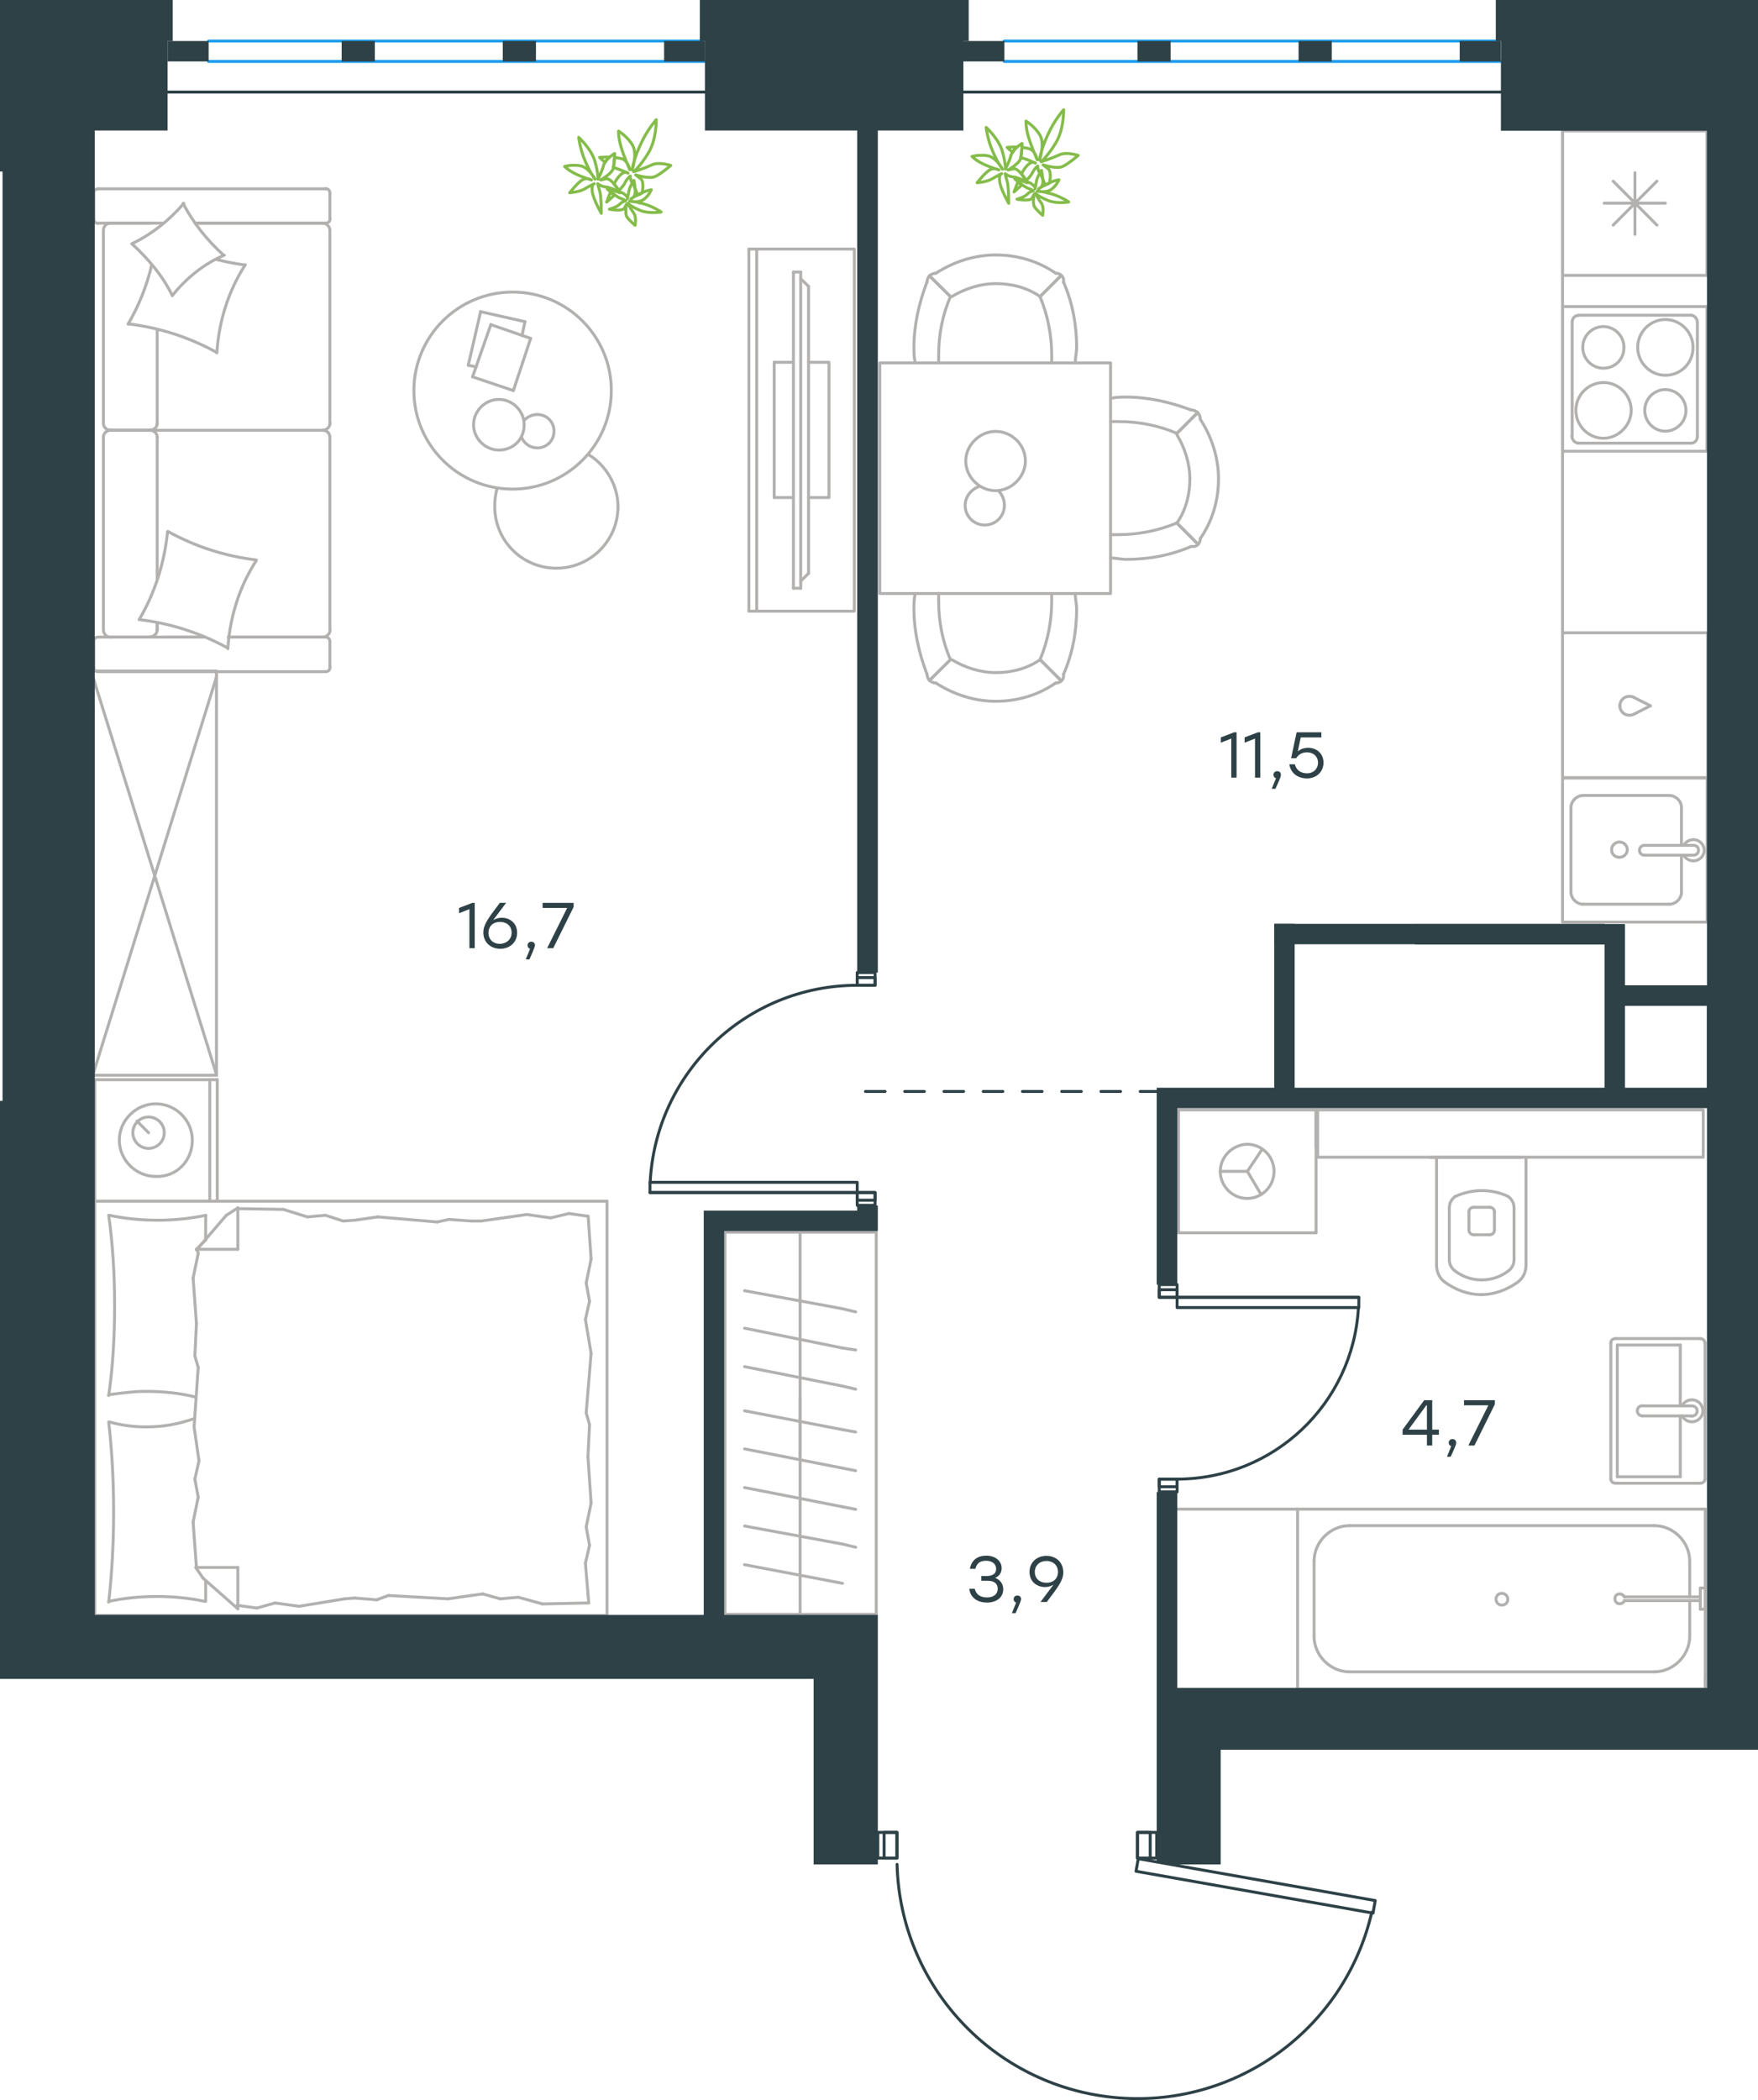 <?xml version="1.0" encoding="utf-8"?>
<!-- Generator: Adobe Illustrator 26.5.0, SVG Export Plug-In . SVG Version: 6.00 Build 0)  -->
<svg version="1.1" id="Слой_1" xmlns="http://www.w3.org/2000/svg" xmlns:xlink="http://www.w3.org/1999/xlink" x="0px" y="0px"
	 viewBox="0 0 895.8 1070" style="enable-background:new 0 0 895.8 1070;" xml:space="preserve">
<style type="text/css">
	.st0{fill:none;stroke:#2D4146;stroke-width:1.5;stroke-linecap:round;stroke-linejoin:round;stroke-miterlimit:10;}
	.st1{fill:none;stroke:#2D4146;stroke-width:1.5;stroke-linecap:round;stroke-linejoin:round;stroke-miterlimit:10;}
	.st2{fill:none;stroke:#2D4146;stroke-width:1.5;stroke-linecap:round;stroke-linejoin:round;stroke-miterlimit:22.926;}
	.st3{fill:none;stroke:#1D9CEB;stroke-width:1.5;stroke-linecap:round;stroke-linejoin:round;stroke-miterlimit:22.926;}
	.st4{fill:none;stroke:#B2B1B0;stroke-width:1.5;stroke-linecap:round;stroke-linejoin:round;stroke-miterlimit:22.926;}
	
		.st5{fill:none;stroke:#2D4146;stroke-width:1.5;stroke-linecap:round;stroke-linejoin:round;stroke-miterlimit:22.926;stroke-dasharray:10;}
	.st6{fill:#2D4146;}
	.st7{fill-rule:evenodd;clip-rule:evenodd;fill:#2D4146;}
	.st8{fill:none;stroke:#84BC4A;stroke-width:1.5;stroke-linecap:round;stroke-linejoin:round;stroke-miterlimit:22.926;}
</style>
<g>
	<rect x="436.8" y="607.6" class="st0" width="9.1" height="6.5"/>
	<rect x="436.8" y="495.5" class="st0" width="9.1" height="6.5"/>
	<rect x="331.2" y="602.4" class="st0" width="105.6" height="5.2"/>
	<rect x="436.8" y="607.6" class="st0" width="9.1" height="3.9"/>
	<rect x="436.8" y="498.1" class="st0" width="9.1" height="3.9"/>
	<line class="st0" x1="331.2" y1="607.6" x2="436.8" y2="607.6"/>
	<path class="st0" d="M436.8,502c-56.3,0-102.7,44.2-105.5,100.4"/>
</g>
<g>
	<rect x="590.7" y="654.5" class="st0" width="9.1" height="6.5"/>
	<rect x="590.7" y="753.6" class="st0" width="9.1" height="6.5"/>
	<rect x="599.8" y="661" class="st0" width="92.6" height="5.2"/>
	<rect x="590.7" y="657.1" class="st0" width="9.1" height="3.9"/>
	<rect x="590.7" y="753.6" class="st0" width="9.1" height="3.9"/>
	<line class="st0" x1="692.4" y1="661" x2="599.8" y2="661"/>
	<path class="st0" d="M599.8,753.6c49.1,0,89.7-38.3,92.4-87.4"/>
</g>
<g>
	<rect x="579.6" y="933.6" class="st0" width="9.8" height="13.1"/>
	<rect x="447.3" y="933.6" class="st0" width="9.8" height="13.1"/>
	
		<rect x="636.1" y="899.3" transform="matrix(0.174 -0.985 0.985 0.174 -417.621 1423.483)" class="st1" width="6.5" height="122.6"/>
	<rect x="579.6" y="933.6" class="st0" width="6.5" height="13.1"/>
	<rect x="450.5" y="933.6" class="st0" width="6.5" height="13.1"/>
	<path class="st0" d="M457.1,949.9c1.6,61.7,48.8,112.5,110.2,118.7s117.8-34.2,131.7-94.3"/>
</g>
<line class="st2" x1="764.7" y1="46.9" x2="490.9" y2="46.9"/>
<line class="st3" x1="763.4" y1="20.9" x2="511.7" y2="20.9"/>
<line class="st3" x1="764.7" y1="31.3" x2="511.7" y2="31.3"/>
<line class="st2" x1="359.2" y1="46.9" x2="85.4" y2="46.9"/>
<line class="st3" x1="357.9" y1="20.9" x2="106.3" y2="20.9"/>
<line class="st3" x1="359.3" y1="31.3" x2="106.3" y2="31.3"/>
<g>
	<line class="st4" x1="80.1" y1="294.9" x2="80.1" y2="222.6"/>
	<line class="st4" x1="168.1" y1="98.3" x2="168.1" y2="111.6"/>
	<line class="st4" x1="168.1" y1="117.4" x2="168.1" y2="215.8"/>
	<line class="st4" x1="104.4" y1="324.6" x2="83.8" y2="324.6"/>
	<line class="st4" x1="164.5" y1="324.6" x2="116.4" y2="324.6"/>
	<line class="st4" x1="164.5" y1="113.7" x2="99.5" y2="113.7"/>
	<line class="st4" x1="76.7" y1="219.2" x2="56.1" y2="219.2"/>
	<line class="st4" x1="80.1" y1="215.8" x2="80.1" y2="167.9"/>
	<line class="st4" x1="47.8" y1="340" x2="47.8" y2="326.8"/>
	<line class="st4" x1="56.1" y1="219.2" x2="76.7" y2="219.2"/>
	<line class="st4" x1="52.7" y1="117.4" x2="52.7" y2="215.8"/>
	<line class="st4" x1="99.5" y1="113.7" x2="166" y2="113.7"/>
	<line class="st4" x1="168.1" y1="222.6" x2="168.1" y2="321"/>
	<line class="st4" x1="168.1" y1="326.8" x2="168.1" y2="340"/>
	<line class="st4" x1="80.1" y1="321" x2="80.1" y2="317.3"/>
	<line class="st4" x1="50.2" y1="324.6" x2="104.4" y2="324.6"/>
	<line class="st4" x1="80.1" y1="321" x2="80.1" y2="317.3"/>
	<line class="st4" x1="56.1" y1="324.6" x2="76.7" y2="324.6"/>
	<line class="st4" x1="56.1" y1="219.2" x2="76.7" y2="219.2"/>
	<line class="st4" x1="52.7" y1="222.6" x2="52.7" y2="321"/>
	<line class="st4" x1="116.4" y1="324.6" x2="166" y2="324.6"/>
	<line class="st4" x1="50.2" y1="96.2" x2="166" y2="96.2"/>
	<line class="st4" x1="47.8" y1="111.6" x2="47.8" y2="98.3"/>
	<line class="st4" x1="83.4" y1="113.7" x2="50.2" y2="113.7"/>
	<line class="st4" x1="76.7" y1="219.2" x2="164.5" y2="219.2"/>
	<line class="st4" x1="76.7" y1="113.7" x2="56.1" y2="113.7"/>
	<path class="st4" d="M50.2,324.6c-1.8,0-2.5,1.2-2.5,2.2"/>
	<path class="st4" d="M166,113.7c1.5,0,2.2-1.2,2.2-2.2"/>
	<path class="st4" d="M47.8,111.6c0,1.5,1.2,2.2,2.2,2.2"/>
	<path class="st4" d="M80.1,222.6c0-1.7-1.5-3.4-3.7-3.4"/>
	<path class="st4" d="M56.1,113.7c-1.7,0-3.4,1.5-3.4,3.7"/>
	<path class="st4" d="M52.7,321c0,1.8,1.5,3.7,3.7,3.7"/>
	<path class="st4" d="M168.1,222.6c0-1.7-1.5-3.4-3.7-3.4"/>
	<path class="st4" d="M56.4,219.2c-1.8,0-3.7,1.4-3.7,3.4"/>
	<path class="st4" d="M164.5,219.2c1.8,0,3.7-1.5,3.7-3.7"/>
	<path class="st4" d="M47.8,340c0,1.5,1.2,2.2,2.2,2.2h116c1.5,0,2.2-1.2,2.2-2.2"/>
	<path class="st4" d="M52.7,215.8c0,1.7,1.5,3.4,3.7,3.4"/>
	<path class="st4" d="M168.1,98.3c0-1.5-1.2-2.2-2.2-2.2"/>
	<path class="st4" d="M164.5,324.6c1.8,0,3.7-1.5,3.7-3.7"/>
	<path class="st4" d="M168.1,326.8c0-1.5-1.2-2.2-2.2-2.2"/>
	<path class="st4" d="M168.1,117.4c0-1.8-1.5-3.7-3.7-3.7"/>
	<path class="st4" d="M76,324.6c2,0,4.1-1.5,4.1-3.7"/>
	<path class="st4" d="M76.4,219.2c1.8,0,3.7-1.4,3.7-3.4"/>
	<path class="st4" d="M50.2,96.2c-1.8,0-2.5,1.2-2.5,2.2"/>
	<path class="st4" d="M85.6,270.8c13.9,7.7,29.2,12.6,45,14.5"/>
	<path class="st4" d="M93.3,103.6c5.2,10.1,12.3,18.8,20.6,26.4"/>
	<path class="st4" d="M114.3,130c-10.2,4.3-19.4,11.7-26.5,20.6"/>
	<path class="st4" d="M130.6,285.6c-8.6,13.2-13.5,28.9-14.5,44.9"/>
	<path class="st4" d="M110.3,179.5c-13.9-7.7-29.2-12.6-45-14.5"/>
	<path class="st4" d="M65.3,165.1c5.5-9.5,9.5-19.4,12-30.1"/>
	<path class="st4" d="M125,134.9c-8.6,13.2-13.5,28.9-14.5,44.9"/>
	<path class="st4" d="M116.1,330.2c-13.9-7.7-29.2-12.6-45-14.5"/>
	<path class="st4" d="M70.9,315.7c8-13.5,12.9-28.9,14.5-44.9"/>
	<path class="st4" d="M87.8,150.6c-4.9-10.1-12.3-18.8-20.6-26.4"/>
	<path class="st4" d="M110.3,132.2c4.6,1.2,9.9,2.2,14.5,2.8"/>
	<path class="st4" d="M67.2,124.2c10.2-4.9,19.1-12,26.5-20.6"/>
</g>
<g>
	<line class="st4" x1="244.9" y1="158.8" x2="267.5" y2="163.9"/>
	<line class="st4" x1="267.5" y1="163.9" x2="266" y2="171"/>
	<line class="st4" x1="242.7" y1="186.9" x2="238.6" y2="186.1"/>
	<line class="st4" x1="238.6" y1="186.1" x2="244.9" y2="158.8"/>
	<line class="st4" x1="250.1" y1="165.4" x2="270.4" y2="172.4"/>
	<line class="st4" x1="270.4" y1="172.4" x2="261.6" y2="199"/>
	<line class="st4" x1="261.6" y1="199" x2="240.8" y2="192"/>
	<line class="st4" x1="240.8" y1="192" x2="250.1" y2="165.4"/>
	<ellipse class="st4" cx="261.2" cy="199" rx="50.3" ry="50.2"/>
	<path class="st4" d="M267.1,216.4c0-7-5.9-12.9-12.9-12.9s-12.9,5.9-12.9,12.9s5.9,12.9,12.9,12.9
		C261.6,229.3,267.1,223.8,267.1,216.4z"/>
	<path class="st4" d="M267.1,214.2c1.5-1.8,4.1-3,6.7-3c4.8,0,8.5,3.7,8.5,8.5s-3.7,8.5-8.5,8.5c-3.7,0-6.7-2.2-8.1-5.5"/>
	<path class="st4" d="M299.7,231.5c9.2,5.5,15.2,15.9,15.2,26.6c0,17.4-14.1,31.4-31.4,31.4c-17.4,0-31.4-14-31.4-31.4
		c0-3.1,0.3-6.2,1.2-9.2"/>
</g>
<g>
	<g>
		<line class="st4" x1="385.6" y1="126.9" x2="385.6" y2="311.4"/>
		<polyline class="st4" points="381.6,311.4 435.3,311.4 435.3,126.9 381.6,126.9 		"/>
		<line class="st4" x1="381.6" y1="126.9" x2="381.6" y2="311.4"/>
	</g>
	<g>
		<polyline class="st4" points="412,253.5 422.4,253.5 422.4,184.6 412,184.6 		"/>
		<line class="st4" x1="404.3" y1="184.6" x2="394.5" y2="184.6"/>
		<line class="st4" x1="394.5" y1="184.6" x2="394.5" y2="253.5"/>
		<line class="st4" x1="394.5" y1="253.5" x2="404.3" y2="253.5"/>
		<line class="st4" x1="404.3" y1="138.6" x2="408" y2="138.6"/>
		<line class="st4" x1="412" y1="292.1" x2="408" y2="296.1"/>
		<line class="st4" x1="408" y1="142" x2="412" y2="145.9"/>
		<line class="st4" x1="408" y1="299.7" x2="408" y2="138.6"/>
		<line class="st4" x1="404.3" y1="138.6" x2="404.3" y2="299.7"/>
		<line class="st4" x1="404.3" y1="299.7" x2="408" y2="299.7"/>
		<line class="st4" x1="412" y1="145.9" x2="412" y2="292.1"/>
	</g>
</g>
<g>
	<line class="st4" x1="48.3" y1="612" x2="48.3" y2="550.1"/>
	<line class="st4" x1="110.7" y1="550.1" x2="110.7" y2="612"/>
	<line class="st4" x1="110.7" y1="612" x2="48.3" y2="612"/>
	<line class="st4" x1="48.3" y1="550.1" x2="110.7" y2="550.1"/>
	<line class="st4" x1="75.7" y1="577.1" x2="69.8" y2="571.2"/>
	<line class="st4" x1="106.9" y1="550.1" x2="106.9" y2="612"/>
	<path class="st4" d="M98,580.9c0-10.1-8.4-18.5-18.6-18.5c-10.1,0-18.6,8.4-18.6,18.5s8.4,18.5,18.6,18.5
		C90,599.8,98,591.4,98,580.9z"/>
	<path class="st4" d="M83.7,577.1c0-4.6-3.8-8-8-8c-4.6,0-8,3.8-8,8c0,4.6,3.8,8,8,8C79.9,585.1,83.7,581.7,83.7,577.1z"/>
	<line class="st4" x1="48.3" y1="823.1" x2="48.3" y2="612"/>
	<line class="st4" x1="104.8" y1="805.2" x2="104.8" y2="815.9"/>
	<line class="st4" x1="100.1" y1="636.5" x2="121.2" y2="636.5"/>
	<line class="st4" x1="104.8" y1="631.8" x2="100.1" y2="636.5"/>
	<line class="st4" x1="309.3" y1="823.1" x2="48.3" y2="823.1"/>
	<line class="st4" x1="121.2" y1="615.4" x2="121.2" y2="636.5"/>
	<line class="st4" x1="48.3" y1="612" x2="309.3" y2="612"/>
	<line class="st4" x1="121.2" y1="819.7" x2="103.5" y2="804.1"/>
	<line class="st4" x1="103.5" y1="804.1" x2="99.7" y2="798.6"/>
	<line class="st4" x1="104.8" y1="619.2" x2="104.8" y2="631.5"/>
	<line class="st4" x1="100.1" y1="798.6" x2="121.2" y2="798.6"/>
	<line class="st4" x1="100.1" y1="636.9" x2="115.3" y2="619.2"/>
	<line class="st4" x1="115.3" y1="619.2" x2="121.2" y2="615.4"/>
	<line class="st4" x1="121.2" y1="819.7" x2="121.2" y2="798.6"/>
	<line class="st4" x1="300.4" y1="725.8" x2="299.6" y2="742.2"/>
	<line class="st4" x1="298.3" y1="672.3" x2="301.2" y2="689.5"/>
	<line class="st4" x1="298.7" y1="653.7" x2="300.4" y2="663"/>
	<line class="st4" x1="300.4" y1="663" x2="298.3" y2="672.3"/>
	<line class="st4" x1="298.7" y1="719.9" x2="300.4" y2="725.8"/>
	<line class="st4" x1="301.2" y1="689.5" x2="298.7" y2="719.9"/>
	<line class="st4" x1="299.7" y1="619.6" x2="301.2" y2="641.5"/>
	<line class="st4" x1="301.2" y1="641.5" x2="298.7" y2="653.7"/>
	<line class="st4" x1="298.3" y1="796.5" x2="300" y2="816.7"/>
	<line class="st4" x1="298.7" y1="778" x2="300.4" y2="787.3"/>
	<line class="st4" x1="300.4" y1="787.3" x2="298.3" y2="796.5"/>
	<line class="st4" x1="299.6" y1="742.2" x2="301.2" y2="765.8"/>
	<line class="st4" x1="301.2" y1="765.8" x2="298.7" y2="778"/>
	<line class="st4" x1="309.3" y1="823.1" x2="309.3" y2="612"/>
	<path class="st4" d="M55.4,724.5c1.7,15.2,2.5,30.3,2.5,45.9c0,15.2-0.8,30.7-2.5,45.9"/>
	<path class="st4" d="M99.2,722.7c-8.4,2.9-15.9,4.3-24.8,4.3c-6.3,0-12.6-0.8-18.6-2.5"/>
	<path class="st4" d="M55.4,815.9c8-1.7,16.4-2.5,24.5-2.5c8.4,0,16.4,0.8,24.5,2.5"/>
	<path class="st4" d="M55.4,710.6c6.3-0.8,12.6-1.7,18.6-1.7c8.9,0,17.3,0.8,25.7,2.9"/>
	<line class="st4" x1="174.8" y1="622.1" x2="180.7" y2="621.7"/>
	<line class="st4" x1="156.6" y1="620" x2="165.9" y2="619.2"/>
	<line class="st4" x1="165.9" y1="619.2" x2="174.8" y2="622.1"/>
	<line class="st4" x1="121.2" y1="615.8" x2="144.4" y2="616.2"/>
	<line class="st4" x1="144.4" y1="616.2" x2="156.6" y2="620"/>
	<line class="st4" x1="228.7" y1="621.3" x2="240.1" y2="622.1"/>
	<line class="st4" x1="180.7" y1="621.7" x2="192.5" y2="620"/>
	<line class="st4" x1="222.8" y1="622.6" x2="228.7" y2="621.3"/>
	<line class="st4" x1="192.5" y1="620" x2="222.8" y2="622.6"/>
	<line class="st4" x1="240.1" y1="622.1" x2="245.2" y2="622.1"/>
	<line class="st4" x1="280.6" y1="620.5" x2="289.9" y2="618.3"/>
	<line class="st4" x1="289.9" y1="618.3" x2="299.1" y2="619.6"/>
	<line class="st4" x1="245.2" y1="622.1" x2="268.4" y2="618.8"/>
	<line class="st4" x1="268.4" y1="618.8" x2="280.6" y2="620.5"/>
	<line class="st4" x1="246" y1="812.1" x2="240.1" y2="812.9"/>
	<line class="st4" x1="264.1" y1="813.8" x2="254.9" y2="814.6"/>
	<line class="st4" x1="254.9" y1="814.6" x2="246" y2="812.1"/>
	<line class="st4" x1="300" y1="816.7" x2="276.4" y2="817.2"/>
	<line class="st4" x1="276.4" y1="817.2" x2="264.1" y2="813.8"/>
	<line class="st4" x1="192" y1="815.1" x2="180.7" y2="814.2"/>
	<line class="st4" x1="240.1" y1="812.9" x2="228.3" y2="814.6"/>
	<line class="st4" x1="197.9" y1="812.9" x2="192" y2="815.1"/>
	<line class="st4" x1="228.3" y1="814.6" x2="197.9" y2="812.9"/>
	<line class="st4" x1="180.7" y1="814.2" x2="175.6" y2="814.6"/>
	<line class="st4" x1="121.6" y1="818" x2="120.8" y2="818"/>
	<line class="st4" x1="140.2" y1="816.7" x2="130.9" y2="819.3"/>
	<line class="st4" x1="130.9" y1="819.3" x2="121.6" y2="818"/>
	<line class="st4" x1="175.6" y1="814.6" x2="152.4" y2="818.4"/>
	<line class="st4" x1="152.4" y1="818.4" x2="140.2" y2="816.7"/>
	<path class="st4" d="M55.4,619.2c2.1,15.2,3,30.3,3,45.9c0,15.2-0.8,30.7-3,45.9"/>
	<path class="st4" d="M104.8,619.2c-8,1.7-16.4,2.5-24.5,2.5c-8.4,0-16.4-0.8-24.5-2.5"/>
	<line class="st4" x1="99.3" y1="690.8" x2="100.1" y2="674.4"/>
	<line class="st4" x1="101.4" y1="744.3" x2="98.9" y2="727"/>
	<line class="st4" x1="101" y1="762.8" x2="99.3" y2="753.6"/>
	<line class="st4" x1="99.3" y1="753.6" x2="101.4" y2="744.3"/>
	<line class="st4" x1="101" y1="696.7" x2="99.3" y2="690.8"/>
	<line class="st4" x1="98.9" y1="727" x2="101" y2="696.7"/>
	<line class="st4" x1="100.1" y1="798.6" x2="98.4" y2="775.5"/>
	<line class="st4" x1="98.4" y1="775.5" x2="101" y2="762.8"/>
	<line class="st4" x1="101" y1="638.6" x2="100.5" y2="636.5"/>
	<line class="st4" x1="100.1" y1="674.4" x2="98.4" y2="651.2"/>
	<line class="st4" x1="98.4" y1="651.2" x2="101" y2="638.6"/>
	<line class="st4" x1="48.3" y1="823.1" x2="110.2" y2="823.1"/>
</g>
<g>
	<rect x="47.3" y="341.9" class="st4" width="63" height="205.9"/>
	<line class="st4" x1="47.3" y1="547.8" x2="110.4" y2="344.6"/>
	<line class="st4" x1="47.3" y1="344.6" x2="110.4" y2="547.8"/>
</g>
<g>
	<line class="st4" x1="407.7" y1="822.3" x2="407.7" y2="712.2"/>
	<line class="st4" x1="436" y1="729.6" x2="429.3" y2="728.4"/>
	<line class="st4" x1="429.3" y1="728.4" x2="379.4" y2="718.8"/>
	<line class="st4" x1="436" y1="749.3" x2="429.3" y2="748"/>
	<line class="st4" x1="429.3" y1="748" x2="379.4" y2="738.2"/>
	<line class="st4" x1="436" y1="769" x2="429.3" y2="767.7"/>
	<line class="st4" x1="429.3" y1="767.7" x2="379.4" y2="757.9"/>
	<line class="st4" x1="436" y1="788.3" x2="429.3" y2="786.7"/>
	<line class="st4" x1="429.3" y1="786.7" x2="379.4" y2="777.5"/>
	<line class="st4" x1="429.3" y1="806.7" x2="379.4" y2="797.2"/>
	<rect x="369.4" y="627.8" class="st4" width="77.1" height="194.7"/>
	<line class="st4" x1="407.7" y1="742.9" x2="407.7" y2="627.8"/>
	<line class="st4" x1="436" y1="668.4" x2="429.3" y2="666.8"/>
	<line class="st4" x1="429.3" y1="666.8" x2="379.4" y2="657.6"/>
	<line class="st4" x1="436" y1="687.8" x2="429.3" y2="686.8"/>
	<line class="st4" x1="429.3" y1="686.8" x2="379.4" y2="676.7"/>
	<line class="st4" x1="429.3" y1="706.2" x2="379.4" y2="696.3"/>
	<line class="st4" x1="436" y1="707.8" x2="429.3" y2="706.2"/>
</g>
<g>
	<line class="st4" x1="774.9" y1="589.7" x2="728.9" y2="589.7"/>
	<g>
		<line class="st4" x1="777.6" y1="644.6" x2="777.6" y2="589.7"/>
		<line class="st4" x1="738.5" y1="615.6" x2="738.5" y2="641.6"/>
		<line class="st4" x1="771.5" y1="641.6" x2="771.5" y2="615.6"/>
		<line class="st4" x1="748.5" y1="617.1" x2="748.5" y2="626.6"/>
		<line class="st4" x1="761.5" y1="626.6" x2="761.5" y2="617.1"/>
		<line class="st4" x1="759" y1="615.1" x2="751" y2="615.1"/>
		<line class="st4" x1="732" y1="589.7" x2="732" y2="644.6"/>
		<line class="st4" x1="751" y1="629.1" x2="759" y2="629.1"/>
		<path class="st4" d="M736,653.1c5.5,4,12,6.5,18.5,6.5c0,0,0,0,0.5,0"/>
		<path class="st4" d="M751,615.1c-1.5,0-2.5,1-2.5,2.5"/>
		<path class="st4" d="M741.5,609.6c-2,1.5-3,3.5-3,6"/>
		<path class="st4" d="M748.5,626.6c0,1.5,1,2.5,2.5,2.5"/>
		<path class="st4" d="M741.5,647.6c4,3,8.5,4.5,13.5,4.5"/>
		<path class="st4" d="M759,629.1c1.5,0,2.5-1,2.5-2.5"/>
		<path class="st4" d="M761.5,617.6c0-1.5-1-2.5-2.5-2.5"/>
		<path class="st4" d="M771.5,615.6c0-2.5-1-4.5-3-6"/>
		<path class="st4" d="M768.5,609.6c-4-2-9-3-13.5-3s-9,1-13.5,3"/>
		<path class="st4" d="M768.5,647.6c2-1.5,3-3.5,3-6"/>
		<path class="st4" d="M754.6,659.6L754.6,659.6c7,0,13.5-2.5,19-6.5"/>
		<path class="st4" d="M732,644.6c0,3.5,1.5,6.5,4,8.5"/>
		<path class="st4" d="M773.6,653.1c2.5-2,4-5,4-8.5"/>
		<path class="st4" d="M755,652.1L755,652.1c5,0,9.5-1.5,13.5-4.5"/>
		<path class="st4" d="M738.5,641.6c0,2.5,1,4.5,3,6"/>
	</g>
	<rect x="671.4" y="565.5" class="st4" width="196.5" height="24.1"/>
</g>
<g>
	<line class="st4" x1="824.1" y1="685.3" x2="856.2" y2="685.3"/>
	<line class="st4" x1="856.2" y1="685.3" x2="856.2" y2="716.3"/>
	<line class="st4" x1="856.2" y1="721.4" x2="856.2" y2="752.4"/>
	<line class="st4" x1="824.1" y1="752.4" x2="824.1" y2="685.3"/>
	<line class="st4" x1="856.2" y1="752.4" x2="824.1" y2="752.4"/>
	<line class="st4" x1="868.8" y1="753.5" x2="868.8" y2="684.2"/>
	<line class="st4" x1="823.3" y1="755.7" x2="866.3" y2="755.7"/>
	<line class="st4" x1="820.8" y1="684.2" x2="820.8" y2="753.5"/>
	<line class="st4" x1="866.3" y1="682" x2="823.3" y2="682"/>
	<path class="st4" d="M823.3,682c-1.5,0-2.5,0.9-2.5,2.2"/>
	<path class="st4" d="M820.8,753.5c0,1.3,1,2.2,2.5,2.2"/>
	<path class="st4" d="M866.3,755.7c1.5,0,2.5-0.9,2.5-2.2"/>
	<path class="st4" d="M868.8,684.2c0-0.9-1-2.2-2.5-2.2"/>
	<line class="st4" x1="836.9" y1="721.4" x2="861.8" y2="721.4"/>
	<line class="st4" x1="861.8" y1="716.3" x2="836.9" y2="716.3"/>
	<path class="st4" d="M836.9,721.4L836.9,721.4c-1.4,0-2.6-1.1-2.6-2.6c0-1.4,1.1-2.6,2.5-2.6l0,0"/>
	<path class="st4" d="M857.1,716.3c0.9-1.9,2.9-3.1,5-3.1c3.1,0,5.6,2.5,5.6,5.6s-2.5,5.6-5.6,5.6c-2.1,0-4.1-1.2-5-3.1"/>
	<path class="st4" d="M861.8,716.3c0.1,0,0.2,0,0.4,0c1.4,0,2.6,1.1,2.6,2.6c0,1.4-1.2,2.6-2.6,2.6c-0.1,0-0.2,0-0.4,0"/>
</g>
<g>
	<line class="st4" x1="861" y1="816.3" x2="861" y2="833.7"/>
	<line class="st4" x1="861" y1="795.4" x2="861" y2="813.6"/>
	<line class="st4" x1="842.9" y1="851.8" x2="687.7" y2="851.8"/>
	<line class="st4" x1="669.6" y1="833.7" x2="669.6" y2="795.4"/>
	<line class="st4" x1="661.2" y1="768.9" x2="868.9" y2="768.9"/>
	<line class="st4" x1="661.2" y1="860.6" x2="661.2" y2="768.9"/>
	<line class="st4" x1="687.7" y1="777.3" x2="842.9" y2="777.3"/>
	<line class="st4" x1="868.9" y1="860.6" x2="661.2" y2="860.6"/>
	<line class="st4" x1="868.9" y1="768.9" x2="868.9" y2="860.6"/>
	<path class="st4" d="M669.6,833.7c0,9.8,8.3,18.1,18.1,18.1"/>
	<path class="st4" d="M861,795.4c0-9.8-8.3-18.1-18.1-18.1"/>
	<path class="st4" d="M687.7,777.3c-9.8,0-18.1,8.3-18.1,18.1"/>
	<path class="st4" d="M842.9,851.8c9.8,0,18.1-8.3,18.1-18.1"/>
	<line class="st4" x1="868.9" y1="855.2" x2="868.9" y2="857.7"/>
	<line class="st4" x1="866.4" y1="815.5" x2="827.7" y2="815.5"/>
	<line class="st4" x1="827.7" y1="813.6" x2="866.4" y2="813.6"/>
	<line class="st4" x1="868.9" y1="809.1" x2="868.9" y2="819.9"/>
	<line class="st4" x1="868.9" y1="819.9" x2="866.4" y2="819.9"/>
	<line class="st4" x1="866.4" y1="819.9" x2="866.4" y2="809.1"/>
	<line class="st4" x1="866.4" y1="809.1" x2="868.9" y2="809.1"/>
	<path class="st4" d="M827.7,813.6c-0.5-1-1.5-1.5-2.4-1.5c-1.5,0-2.4,1-2.4,2.5s1,2.5,2.4,2.5c1,0,2-0.5,2.4-1.5"/>
	<path class="st4" d="M768.3,814.8c0-1.6-1.3-3-3-3s-3,1.3-3,3c0,1.6,1.3,3,3,3C767.2,817.8,768.3,816.4,768.3,814.8z"/>
</g>
<g>
	<line class="st4" x1="600.5" y1="565.5" x2="600.5" y2="628.1"/>
	<g>
		<line class="st4" x1="670.6" y1="628.1" x2="600.5" y2="628.1"/>
		<line class="st4" x1="670.6" y1="584.3" x2="670.6" y2="565.5"/>
		<line class="st4" x1="670.6" y1="628.1" x2="670.6" y2="565.5"/>
		<line class="st4" x1="635.6" y1="596.8" x2="643.1" y2="585.6"/>
		<line class="st4" x1="635.6" y1="596.8" x2="621.8" y2="596.8"/>
		<line class="st4" x1="635.6" y1="596.8" x2="642.6" y2="608.6"/>
		<path class="st4" d="M621.8,596.8c0,7.6,6.2,13.8,13.7,13.8c7.6,0,13.7-6.2,13.7-13.8S643,583,635.5,583
			C628.3,583.1,621.8,589.2,621.8,596.8z"/>
		<line class="st4" x1="670.6" y1="565.5" x2="600.5" y2="565.5"/>
	</g>
</g>
<line class="st4" x1="661.2" y1="768.9" x2="599.8" y2="768.9"/>
<g>
	<rect x="448.3" y="184.9" class="st4" width="117.6" height="117.5"/>
	<path class="st4" d="M530,336.1c-6.6,4.6-14.6,6.6-22.5,6.6c-8,0-15.9-2.6-22.5-6.6"/>
	<path class="st4" d="M547.9,302.4c0,2.6,0.7,5.3,0.7,7.9c0,11.3-2,22.5-6.6,33.1"/>
	<path class="st4" d="M472.3,343.4c-4-10.6-6.6-21.8-6.6-33.1c0-2.6,0-5.3,0.7-7.9"/>
	<path class="st4" d="M535.9,302.4c0,1.3,0,2.6,0,4c0,9.9-2,20.5-6,29.8"/>
	<path class="st4" d="M484.3,336.1c-4-9.3-6-19.2-6-29.8c0-1.3,0-2.6,0-4"/>
	<path class="st4" d="M537.9,348c-8.6,6-19.2,9.3-30.5,9.3c-10.6,0-21.2-3.3-30.5-9.3"/>
	<line class="st4" x1="530" y1="336.1" x2="540.6" y2="346.7"/>
	<line class="st4" x1="484.3" y1="336.1" x2="473.6" y2="346.7"/>
	<line class="st4" x1="530" y1="336.1" x2="540.6" y2="346.7"/>
	<line class="st4" x1="484.3" y1="336.1" x2="473.6" y2="346.7"/>
	<path class="st4" d="M477,348c-2.7,0-4.6-2-4.6-4.6"/>
	<path class="st4" d="M541.9,343.4c0.5,2.6-1.3,4.6-4,4.6"/>
	<path class="st4" d="M530,151.1c-6.6-4.6-14.6-6.6-22.5-6.6c-8,0-15.9,2.6-22.5,6.6"/>
	<path class="st4" d="M547.9,184.9c0-2.6,0.7-5.3,0.7-7.9c0-11.3-2-22.5-6.6-33.1"/>
	<path class="st4" d="M472.3,143.8c-4,10.6-6.6,21.8-6.6,33.1c0,2.6,0,5.3,0.7,7.9"/>
	<path class="st4" d="M535.9,184.9c0-1.3,0-2.6,0-4c0-9.9-2-20.5-6-29.8"/>
	<path class="st4" d="M484.3,151.1c-4,9.3-6,19.2-6,29.8c0,1.3,0,2.6,0,4"/>
	<path class="st4" d="M537.9,139.2c-8.6-6-19.2-9.3-30.5-9.3c-10.6,0-21.2,3.3-30.5,9.3"/>
	<line class="st4" x1="530" y1="151.1" x2="540.6" y2="140.5"/>
	<line class="st4" x1="484.3" y1="151.1" x2="473.6" y2="140.5"/>
	<line class="st4" x1="530" y1="151.1" x2="540.6" y2="140.5"/>
	<line class="st4" x1="484.3" y1="151.1" x2="473.6" y2="140.5"/>
	<path class="st4" d="M477,139.2c-2.7,0-4.6,2-4.6,4.6"/>
	<path class="st4" d="M541.9,143.8c0.5-2.6-1.3-4.6-4-4.6"/>
	<path class="st4" d="M599.7,266.5c4.6-6.6,6.6-14.6,6.6-22.5s-2.6-15.9-6.6-22.5"/>
	<path class="st4" d="M565.9,284.3c2.7,0,5.3,0.7,8,0.7c11.3,0,22.5-2,33.1-6.6"/>
	<path class="st4" d="M607,208.9c-10.6-4-21.9-6.6-33.1-6.6c-2.6,0-5.3,0-8,0.7"/>
	<path class="st4" d="M565.9,272.4c1.3,0,2.7,0,4,0c9.9,0,20.5-2,29.8-6"/>
	<path class="st4" d="M599.7,220.8c-9.3-4-19.2-6-29.8-6c-1.3,0-2.6,0-4,0"/>
	<path class="st4" d="M611.6,274.4c6-8.6,9.3-19.2,9.3-30.4c0-10.6-3.3-21.2-9.3-30.4"/>
	<line class="st4" x1="599.7" y1="266.5" x2="610.3" y2="277.1"/>
	<line class="st4" x1="599.7" y1="220.8" x2="610.3" y2="210.2"/>
	<line class="st4" x1="599.7" y1="266.5" x2="610.3" y2="277.1"/>
	<line class="st4" x1="599.7" y1="220.8" x2="610.3" y2="210.2"/>
	<path class="st4" d="M611.6,213.5c0-2.6-2-4.6-4.6-4.6"/>
	<path class="st4" d="M607,278.4c2.7,0.5,4.6-1.3,4.6-4"/>
	<path class="st4" d="M507.3,219.8c-8.1,0-15.2,7-15.2,15.1s7,15.1,15.2,15.1c8.1,0,15.2-7,15.2-15.1
		C522.5,226.4,515.4,219.8,507.3,219.8z"/>
	<path class="st4" d="M508.8,250.1c1.8,1.8,3,4.4,3,7.4c0,5.5-4.4,10-10,10c-5.5,0-10-4.4-10-10c0-4.4,3-8.1,7-9.6"/>
</g>
<g>
	<line class="st4" x1="869.8" y1="66.7" x2="869.8" y2="140.3"/>
	<line class="st4" x1="833.1" y1="88" x2="833.1" y2="119.4"/>
	<line class="st4" x1="822" y1="114.7" x2="844.3" y2="92.3"/>
	<line class="st4" x1="822" y1="92.3" x2="844.3" y2="114.7"/>
	<line class="st4" x1="817.4" y1="103.5" x2="848.6" y2="103.5"/>
	<line class="st4" x1="869.8" y1="140.3" x2="796.2" y2="140.3"/>
	<line class="st4" x1="796.2" y1="66.7" x2="796.2" y2="140.3"/>
	<line class="st4" x1="869.8" y1="66.7" x2="796.2" y2="66.7"/>
</g>
<g>
	<rect x="796.2" y="396.2" class="st4" width="73.7" height="73.6"/>
	<line class="st4" x1="837.9" y1="435.7" x2="862.6" y2="435.7"/>
	<line class="st4" x1="856.8" y1="430.7" x2="856.8" y2="411.4"/>
	<line class="st4" x1="800.5" y1="411.4" x2="800.5" y2="454.6"/>
	<line class="st4" x1="856.8" y1="454.6" x2="856.8" y2="435.7"/>
	<line class="st4" x1="806.7" y1="460.7" x2="850.6" y2="460.7"/>
	<line class="st4" x1="862.6" y1="430.7" x2="837.9" y2="430.7"/>
	<line class="st4" x1="850.6" y1="405.3" x2="806.7" y2="405.3"/>
	<path class="st4" d="M837.9,435.7L837.9,435.7c-1.5,0-2.5-1.1-2.5-2.5s1.1-2.5,2.5-2.5"/>
	<path class="st4" d="M850.6,405.3c3.3,0,6.2,2.9,6.2,6.1"/>
	<path class="st4" d="M857.9,430.7c1.1-1.8,2.9-2.9,5.1-2.9c2.9,0,5.4,2.5,5.4,5.4s-2.5,5.4-5.4,5.4c-2.2,0-4-1.1-5.1-2.9"/>
	<path class="st4" d="M806.7,460.7c-3.3,0-6.2-2.9-6.2-6.1"/>
	<path class="st4" d="M856.8,454.6c0,3.2-2.9,6.1-6.2,6.1"/>
	<path class="st4" d="M800.5,411.4c0-3.2,2.9-6.1,6.2-6.1"/>
	<path class="st4" d="M862.6,430.7h0.4c1.5,0,2.5,1.1,2.5,2.5s-1.1,2.5-2.5,2.5h-0.4"/>
	<path class="st4" d="M825.2,436.8c2.2,0,4-1.8,4-3.9s-1.8-3.9-4-3.9s-4,1.8-4,3.9C821.2,435.3,823,436.8,825.2,436.8z"/>
</g>
<g>
	<path class="st4" d="M827.5,177c0-5.8-4.7-10.6-10.5-10.6s-10.5,4.7-10.5,10.6c0,5.8,4.7,10.6,10.5,10.6S827.5,183.2,827.5,177z"/>
	<path class="st4" d="M831.2,209.1c0-7.6-6.2-14.2-14.1-14.2c-7.6,0-14.1,6.2-14.1,14.2c0,7.6,6.2,14.2,14.1,14.2
		C824.6,223.3,831.2,216.7,831.2,209.1z"/>
	<path class="st4" d="M859.1,209.1c0-5.8-4.7-10.6-10.5-10.6s-10.5,4.7-10.5,10.6c0,5.8,4.7,10.6,10.5,10.6
		C854.4,219.6,859.1,214.9,859.1,209.1z"/>
	<path class="st4" d="M862.7,177c0-7.6-6.2-14.2-14.1-14.2c-7.6,0-14.1,6.2-14.1,14.2c0,7.6,6.2,14.2,14.1,14.2S862.7,185,862.7,177
		z"/>
	<line class="st4" x1="801.1" y1="222.2" x2="801.1" y2="164.3"/>
	<line class="st4" x1="861.6" y1="225.8" x2="804.3" y2="225.8"/>
	<line class="st4" x1="864.9" y1="164.3" x2="864.9" y2="222.2"/>
	<line class="st4" x1="804.3" y1="160.6" x2="861.6" y2="160.6"/>
	<path class="st4" d="M864.9,222.2L864.9,222.2c0,2.2-1.4,3.6-3.3,3.6"/>
	<path class="st4" d="M801.1,164.3L801.1,164.3c0-2.2,1.4-3.6,3.3-3.6"/>
	<path class="st4" d="M804.3,225.8L804.3,225.8c-1.8,0-3.3-1.8-3.3-3.6"/>
	<path class="st4" d="M861.6,160.6L861.6,160.6c1.8,0,3.3,1.8,3.3,3.6"/>
	<rect x="796.2" y="156.2" class="st4" width="73.6" height="73.7"/>
</g>
<g>
	<rect x="796.2" y="322.4" class="st4" width="74" height="74"/>
	<line class="st4" x1="841" y1="359.6" x2="832.3" y2="355.2"/>
	<line class="st4" x1="832.3" y1="364" x2="841" y2="359.6"/>
	<path class="st4" d="M832.3,364c-0.7,0.4-1.5,0.4-2.2,0.4c-2.6,0-4.7-2.2-4.7-4.8"/>
	<path class="st4" d="M832.3,355.2c-0.7-0.4-1.5-0.4-2.2-0.4c-2.6,0-4.7,2.2-4.7,4.8"/>
</g>
<line class="st4" x1="796.2" y1="322.4" x2="796.2" y2="66.5"/>
<line class="st5" x1="441" y1="556.1" x2="676.3" y2="556.1"/>
<polygon class="st6" points="359.2,66.5 436.8,66.5 436.8,495.5 446,495.5 447.3,495.5 447.3,66.5 490.9,66.5 490.9,20.9 
	493.6,20.9 493.6,0 356.6,0 356.6,20.9 359.2,20.9 "/>
<polygon class="st6" points="436.8,627.2 447.3,627.2 447.3,614.2 436.8,614.2 436.8,616.8 369,616.8 358.6,616.8 358.6,822.8 
	48.3,822.8 48.3,66.5 85.4,66.5 85.4,20.9 88,20.9 88,0 85.4,0 0,0 0,87.4 1.3,87.4 1.3,560.9 0,560.9 0,855.4 61.3,855.4 
	74.3,855.4 348.1,855.4 361.2,855.4 414.6,855.4 414.6,914.1 414.6,946.7 414.6,949.9 447.3,949.9 447.3,946.7 447.3,914.1 
	447.3,855.4 447.3,822.8 369,822.8 369,627.2 "/>
<rect x="743.8" y="20.9" class="st7" width="20.9" height="10.4"/>
<rect x="661.7" y="20.9" class="st7" width="16.9" height="10.4"/>
<rect x="579.6" y="20.9" class="st7" width="16.9" height="10.4"/>
<rect x="490.9" y="20.9" class="st7" width="20.9" height="10.4"/>
<rect x="338.4" y="20.9" class="st7" width="20.9" height="10.4"/>
<rect x="256.2" y="20.9" class="st7" width="16.9" height="10.4"/>
<rect x="174.1" y="20.9" class="st7" width="16.9" height="10.4"/>
<rect x="85.4" y="20.9" class="st7" width="20.9" height="10.4"/>
<g>
	<path class="st6" d="M511.2,809.7c0,4.2-3.4,6.8-8.3,6.8c-4.5,0-8.4-2.2-9-7h2.8c0.7,3.1,3.2,4.4,6.2,4.4c3.4,0,5.5-1.7,5.5-4.4
		c0-2.3-1.4-4.1-5.1-4.1H500V803h2.4c3.5,0,5.2-1.3,5.2-3.6c0-2.6-2.1-4.2-5.1-4.2c-2.8,0-4.7,1-5.5,4.1h-2.8
		c0.9-4.7,4.2-6.7,8.4-6.7c4.4,0,7.8,2.6,7.8,6.4c0,2.2-1.2,4.1-3.3,4.9C509.6,804.9,511.2,806.9,511.2,809.7z"/>
	<path class="st6" d="M517.5,821.9h-1.9l2.2-5.4c-0.8-0.2-1.3-0.9-1.3-1.7c0-1.1,0.8-1.9,1.9-1.9c0.8,0,1.9,0.4,1.9,1.9
		C520.2,815.4,520.1,816.1,517.5,821.9z"/>
	<path class="st6" d="M541.8,801.1c0,4-2.4,7.2-8.4,15.1h-3.2l6.6-8.8c-1.2,0.7-2.6,1.2-4.3,1.2c-4.1,0-7.9-2.7-7.9-7.7
		s3.8-8.2,8.6-8.2C537.9,792.7,541.8,795.8,541.8,801.1z M539.1,800.9c0-3.5-2.6-5.6-5.9-5.6c-3.3,0-5.9,2.2-5.9,5.6
		c0,3.5,2.6,5.5,5.8,5.5C536.6,806.5,539.1,804.4,539.1,800.9z"/>
</g>
<g>
	<path class="st6" d="M241.9,460v23.1h-2.7v-19.9l-5.3,2.1v-2.7l6.8-2.6H241.9z"/>
	<path class="st6" d="M263.5,475.2c0,5-3.8,8.2-8.6,8.2c-4.7,0-8.6-3.1-8.6-8.3c0-4,2.4-7.2,8.4-15.1h3.2l-6.6,8.8
		c1.2-0.7,2.6-1.2,4.3-1.2C259.7,467.5,263.5,470.3,263.5,475.2z M260.7,475.2c0-3.5-2.6-5.5-5.9-5.5c-3.4,0-5.9,2.1-5.9,5.6
		s2.6,5.6,5.8,5.6C258.1,480.8,260.7,478.6,260.7,475.2z"/>
	<path class="st6" d="M269.8,488.8h-1.9l2.2-5.4c-0.8-0.2-1.3-0.9-1.3-1.7c0-1.1,0.8-1.9,1.9-1.9c0.8,0,1.9,0.4,1.9,1.9
		C272.5,482.2,272.4,482.9,269.8,488.8z"/>
	<path class="st6" d="M292.3,460v2.1l-10.4,21h-3.1l10.2-20.5h-12.5V460H292.3z"/>
</g>
<g>
	<path class="st6" d="M733.2,731h-3.4v5.5h-2.7V731h-12.4v-2.6l11-15h4.1v15h3.4L733.2,731L733.2,731z M727.1,728.4V716h-0.3
		l-9.1,12.4H727.1z"/>
	<path class="st6" d="M739.2,742.2h-1.9l2.2-5.4c-0.8-0.2-1.3-0.9-1.3-1.7c0-1.1,0.8-1.9,1.9-1.9c0.8,0,1.9,0.4,1.9,1.9
		C742,735.7,741.9,736.4,739.2,742.2z"/>
	<path class="st6" d="M761.7,713.4v2.1l-10.4,21h-3.1l10.2-20.5H746v-2.6H761.7z"/>
</g>
<g>
	<path class="st8" d="M322.9,87.5c0,0,3.3-2.7,7.5-9.6s4-16.9,4-16.9s-4.6,5-8.1,12.8c-3.6,7.7-4.2,12.8-4.2,12.8s2.7-7.7,0.4-12.3
		c-2.5-4.6-7.3-7.5-7.3-7.5s-0.2,3.1,1.3,8.2c1.5,5,4.4,11.5,4.4,11.5s-0.8-4.6-4-5.6c-0.8-0.2-2.3-0.6-3.8-0.6
		c-0.2,1.5-0.2,3.6-0.6,5c0.2,0.2,0.6,0.2,0.6,0.2c3.3,1,6.9,2.7,6.9,2.7s-1.7-1.7-4.6,1.7c-0.8,0.8-1.7,2.3-2.5,3.8
		c0.8,1,1.9,2.5,2.5,3.3c1.5-1.5,2.7-2.9,3.1-4c1.7-2.9,2.7-3.3,2.7-3.3S321,91.2,322,93c0.4-0.6,0.6-0.8,0.6-0.8s0.2,1.3,0.6,2.9
		c0.6,1.3,1.3,2.7,1.7,4.4c0.6-0.4,1.3-0.6,2.1-1l0.2-0.2c0.6-2.9,0.6-6.1-0.6-7.1l-2.7-2.1c0,0,7.1,2.3,10,0.8
		c2.9-1.3,7.9-5.6,7.9-5.6s-6.3-2.1-9.8-0.2C328.3,85.8,322.9,87.5,322.9,87.5z M310.7,80c-2.7,0-5.2,0.2-5.2,0.2s1.3,1.3,2.9,2.5
		C309.1,81.5,309.7,80.6,310.7,80z M311.8,96.1c-0.2,0.2-0.2,0.6-0.4,0.8c0.8,0.2,2.1,0.6,3.1,0.8l0.2-0.2
		C314.1,97.1,313,96.5,311.8,96.1z M311,98c-1,2.7-1.9,5-1.9,5s1.9-1.7,4-3.6C312.4,99,311.6,98.4,311,98z M325.8,102.8
		c0,0.2,0.2,0.6,0.2,0.6h0.2c0-0.2,0.2-0.4,0.2-0.8C326,102.8,326,102.8,325.8,102.8z"/>
	<path class="st8" d="M304.7,91.3c0,0,0.2-3.3-1.7-9.6c-2.1-6.3-8.1-11.7-8.1-11.7s0.6,5.9,3.3,12.1c2.7,6.3,5,9.2,5,9.2
		s-2.7-5.4-6.9-6.7c-4.2-1-8.6,0.2-8.6,0.2s1.7,1.9,5.6,3.8c4,1.9,8.1,3.1,8.1,3.1s-2.1-1.3-4.4-0.2c-2.5,1.3-6.7,6.7-6.7,6.7
		s5-0.4,7.5-1.9s5-2.7,5-2.7s-1.5,0.2-1,4c0.4,3.8,4.6,11.1,4.6,11.1s0-8.8-0.8-11.3s-1-3.8-1-3.8s1.7,1.5,4.4,1.7
		c2.1,0.2,4.6,1.9,6.3,2.7c0.2,0.2,0.6,0.2,0.6,0.2c-0.8-1.5-4.6-7.7-7.1-7.1l-2.7,0.6c0,0,5.4-3.1,6.3-5.6c0.8-2.5,0.8-7.9,0.8-7.9
		s-4.6,2.7-5.6,5.9C306.8,87.3,304.7,91.3,304.7,91.3z"/>
	<path class="st8" d="M319.9,103.6c0,0,1.7,1.7,6.3,3.6c4.6,1.9,10.7,0.8,10.7,0.8s-3.6-2.5-8.4-4c-5-1.5-7.7-1.5-7.7-1.5
		s4.4,1,7.1-0.8c2.7-1.9,4-5,4-5s-1.9,0.2-4.8,1.5s-5.6,3.1-5.6,3.1s1.7-0.6,2.1-2.5s-0.6-6.9-0.6-6.9s-2.1,3.1-2.5,5.2
		s-0.8,4.2-0.8,4.2s0.6-0.8-1.7-2.5c-2.3-1.7-8.6-2.5-8.6-2.5s5,4.2,6.9,4.8c1.9,0.6,2.5,1.3,2.5,1.3s-1.7,0.2-3.1,1.7
		c-1.5,1.5-5.2,2.5-5.2,2.5s6.7,1.3,7.7-0.6l1-1.9c0,0-0.8,4.6,0.2,6.3c1,1.7,4.2,4.4,4.2,4.4s0.8-4-0.6-6.1
		C321.4,106.5,319.9,103.6,319.9,103.6z"/>
</g>
<g>
	<path class="st8" d="M530.5,82.4c0,0,3.3-2.7,7.5-9.6s4-16.9,4-16.9s-4.6,5-8.1,12.8c-3.6,7.7-4.2,12.8-4.2,12.8s2.7-7.7,0.4-12.3
		c-2.5-4.6-7.3-7.5-7.3-7.5s-0.2,3.1,1.3,8.2c1.5,5,4.4,11.5,4.4,11.5s-0.8-4.6-4-5.6c-0.8-0.2-2.3-0.6-3.8-0.6
		c-0.2,1.5-0.2,3.6-0.6,5c0.2,0.2,0.6,0.2,0.6,0.2c3.3,1,6.9,2.7,6.9,2.7s-1.7-1.7-4.6,1.7c-0.8,0.8-1.7,2.3-2.5,3.8
		c0.8,1,1.9,2.5,2.5,3.3c1.5-1.5,2.7-2.9,3.1-4c1.7-2.9,2.7-3.3,2.7-3.3s-0.2,1.5,0.8,3.3c0.4-0.6,0.6-0.8,0.6-0.8s0.2,1.3,0.6,2.9
		c0.6,1.3,1.3,2.7,1.7,4.4c0.6-0.4,1.3-0.6,2.1-1l0.2-0.2c0.6-2.9,0.6-6.1-0.6-7.1l-2.7-2.1c0,0,7.1,2.3,10,0.8
		c2.9-1.3,7.9-5.6,7.9-5.6s-6.3-2.1-9.8-0.2C535.9,80.7,530.5,82.4,530.5,82.4z M518.4,74.9c-2.7,0-5.2,0.2-5.2,0.2s1.3,1.3,2.9,2.5
		C516.7,76.3,517.3,75.5,518.4,74.9z M519.4,91c-0.2,0.2-0.2,0.6-0.4,0.8c0.8,0.2,2.1,0.6,3.1,0.8l0.2-0.2
		C521.7,92,520.7,91.4,519.4,91z M518.6,92.8c-1,2.7-1.9,5-1.9,5s1.9-1.7,4-3.6C520.1,93.9,519.2,93.3,518.6,92.8z M533.4,97.7
		c0,0.2,0.2,0.6,0.2,0.6h0.2c0-0.2,0.2-0.4,0.2-0.8C533.6,97.7,533.6,97.7,533.4,97.7z"/>
	<path class="st8" d="M512.3,86.2c0,0,0.2-3.3-1.7-9.6c-2.1-6.3-8.1-11.7-8.1-11.7s0.6,5.9,3.3,12.1c2.7,6.3,5,9.2,5,9.2
		s-2.7-5.4-6.9-6.7c-4.2-1-8.6,0.2-8.6,0.2s1.7,1.9,5.6,3.8c4,1.9,8.1,3.1,8.1,3.1s-2.1-1.3-4.4-0.2c-2.5,1.3-6.7,6.7-6.7,6.7
		s5-0.4,7.5-1.9s5-2.7,5-2.7s-1.5,0.2-1,4c0.4,3.8,4.6,11.1,4.6,11.1s0-8.8-0.8-11.3s-1-3.8-1-3.8s1.7,1.5,4.4,1.7
		c2.1,0.2,4.6,1.9,6.3,2.7c0.2,0.2,0.6,0.2,0.6,0.2c-0.8-1.5-4.6-7.7-7.1-7.1l-2.7,0.6c0,0,5.4-3.1,6.3-5.6c0.8-2.5,0.8-7.9,0.8-7.9
		s-4.6,2.7-5.6,5.9C514.4,82.2,512.3,86.2,512.3,86.2z"/>
	<path class="st8" d="M527.6,98.5c0,0,1.7,1.7,6.3,3.6s10.7,0.8,10.7,0.8s-3.6-2.5-8.4-4c-5-1.5-7.7-1.5-7.7-1.5s4.4,1,7.1-0.8
		c2.7-1.9,4-5,4-5s-1.9,0.2-4.8,1.5c-2.9,1.3-5.6,3.1-5.6,3.1s1.7-0.6,2.1-2.5c0.4-1.9-0.6-6.9-0.6-6.9s-2.1,3.1-2.5,5.2
		s-0.8,4.2-0.8,4.2s0.6-0.8-1.7-2.5s-8.6-2.5-8.6-2.5s5,4.2,6.9,4.8c1.9,0.6,2.5,1.3,2.5,1.3s-1.7,0.2-3.1,1.7
		c-1.5,1.5-5.2,2.5-5.2,2.5s6.7,1.3,7.7-0.6l1-1.9c0,0-0.8,4.6,0.2,6.3c1,1.7,4.2,4.4,4.2,4.4s0.8-4-0.6-6.1
		C529,101.4,527.6,98.5,527.6,98.5z"/>
</g>
<path class="st6" d="M762.2,0v20.9h2.6v45.7h105V502H828v-20.8v-10.4h-96.5h-10.4v10.4h10.4H746h71.6v73H746h-14.5h-10.4h-90.5
	h-30.7h-10.5v100.3h10.5v-89.9H842h27.8V860H622h-22.1v-99.8h-10.5V860v88.4l8.7,1.5H622v-3.3v-10.5v-43.6v-1h273.8V860V66.5V0
	H762.2z M869.7,554.2h-27.8H828v-41.7h41.7V554.2z"/>
<rect x="649.3" y="470.7" class="st6" width="168.3" height="10.4"/>
<rect x="649.3" y="470.7" class="st6" width="10.4" height="91.4"/>
<g>
	<path class="st6" d="M630.1,373.1v23.1h-2.7v-19.9l-5.3,2.1v-2.7l6.8-2.6H630.1z"/>
	<path class="st6" d="M642.2,373.1v23.1h-2.7v-19.9l-5.3,2.1v-2.7l6.8-2.6H642.2z"/>
	<path class="st6" d="M649.9,401.9H648l2.2-5.4c-0.8-0.2-1.3-0.9-1.3-1.7c0-1.1,0.8-1.9,1.9-1.9c0.8,0,1.9,0.4,1.9,1.9
		C652.7,395.4,652.6,396.1,649.9,401.9z"/>
	<path class="st6" d="M674.4,388.6c0,4.7-3.7,8-8.4,8c-4.4,0-8.3-2.4-9-7.2h2.8c0.7,3,3.1,4.6,6.2,4.6c3.3,0,5.6-2.3,5.6-5.4
		c0-3.2-2.4-5.3-5.6-5.3c-2.6,0-4.4,1.2-5.5,3h-2.6l2.8-13.2h12.6v2.6h-10.5l-1.5,7.2c1.3-1.2,3-1.9,5.3-1.9
		C670.9,381,674.4,383.9,674.4,388.6z"/>
</g>
</svg>
